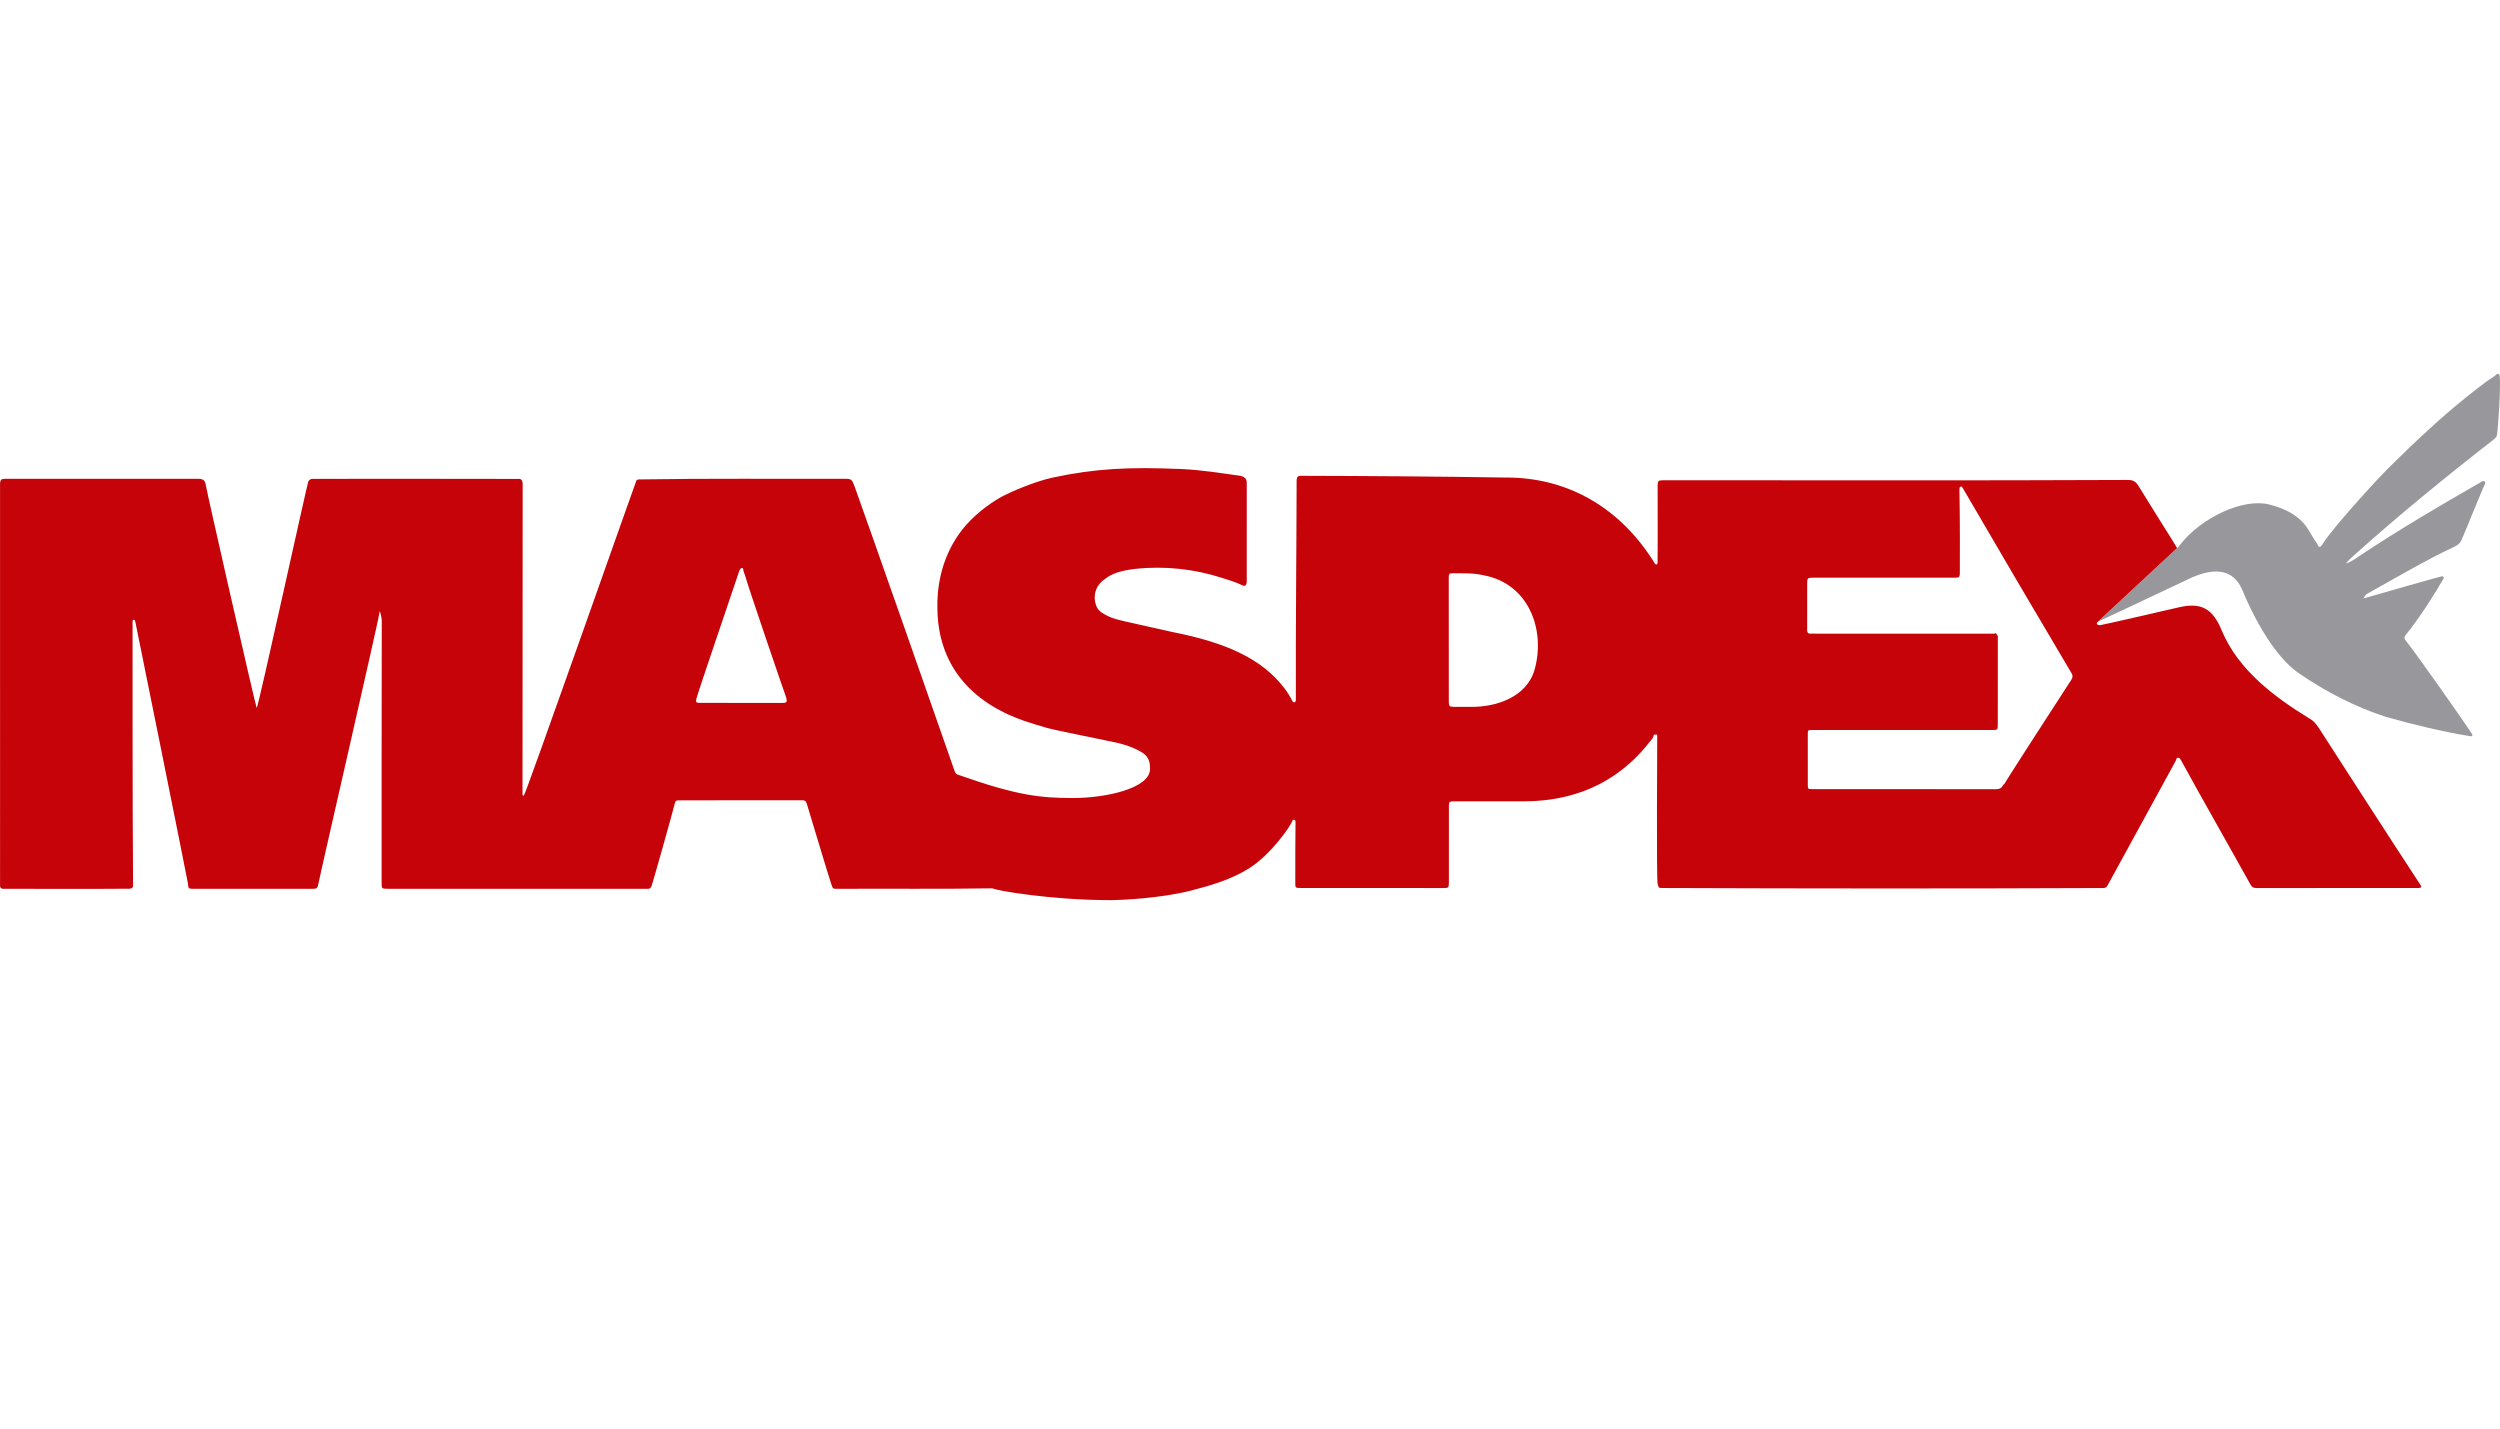 <?xml version="1.0" encoding="utf-8"?>
<!-- Generator: Adobe Illustrator 28.1.0, SVG Export Plug-In . SVG Version: 6.00 Build 0)  -->
<svg version="1.1" id="Layer_1" xmlns="http://www.w3.org/2000/svg" xmlns:xlink="http://www.w3.org/1999/xlink" x="0px" y="0px"
	 width="140px" height="80px" viewBox="0 0 140 80" style="enable-background:new 0 0 140 80;" xml:space="preserve">
<style type="text/css">
	.st0{fill:#97979C;}
	.st1{fill:#C60309;}
</style>
<g>
	<path class="st0" d="M117.523,34.789c0.043,0.006,4.926-2.319,5.244-2.46c1.713-0.735,2.469-0.11,2.822,0.757
		s1.582,3.57,3.177,4.635c1.498,1.028,3.137,1.876,4.867,2.43c1.541,0.429,3.095,0.816,4.677,1.071
		c0.046,0.008,0.092,0.023,0.125-0.015c0.047-0.053,0.004-0.099-0.025-0.143c-0.43-0.646-2.856-4.131-3.688-5.192
		c-0.076-0.1-0.106-0.181-0.023-0.286c0.791-0.99,1.48-2.057,2.12-3.149c0.025-0.04,0.041-0.084,0.016-0.127
		c-0.036-0.06-0.091-0.034-0.143-0.023c-0.254,0.055-3.462,0.975-4.348,1.229c0.075-0.101,0.121-0.223,0.239-0.278
		c1.625-0.898,3.218-1.856,4.904-2.641c0.174-0.087,0.312-0.214,0.378-0.402c0.158-0.339,1.107-2.726,1.287-3.076
		c0.029-0.056,0.034-0.129-0.026-0.171c-0.05-0.035-0.104-0.001-0.151,0.025c-2.312,1.328-4.614,2.675-6.834,4.154
		c-0.239,0.164-0.474,0.344-0.769,0.421c0.128-0.153,0.271-0.289,0.418-0.419c2.528-2.268,5.16-4.417,7.839-6.504
		c0.087-0.07,0.182-0.141,0.202-0.274c0.069-0.45,0.218-2.645,0.153-3.288c-0.01-0.122-0.094-0.168-0.182-0.091
		c-0.19,0.167-0.413,0.283-0.615,0.432c-0.317,0.234-0.622,0.484-0.933,0.724c-1.595,1.266-3.072,2.673-4.521,4.1
		c-0.266,0.251-2.957,3.134-3.641,4.199c-0.032,0.054-0.066,0.108-0.108,0.154c-0.062,0.067-0.146,0.064-0.171-0.021
		c-0.038-0.127-0.131-0.213-0.197-0.318c-0.363-0.555-0.626-1.504-2.535-1.989c-1.476-0.375-3.856,0.752-5.034,2.299
		c-0.05,0.068-0.062,0.08-0.127,0.137L117.523,34.789z"/>
	<path class="st1" d="M121.917,30.69c-0.093-0.153-0.184-0.307-0.279-0.458c-0.628-1.009-1.268-2.011-1.886-3.026
		c-0.134-0.223-0.295-0.331-0.582-0.329c-8.674,0.041-17.348,0.014-26.022,0.017c-0.278,0-0.32,0.038-0.32,0.302
		c-0.007,1.445,0.016,2.892-0.006,4.336c-0.01,0.096-0.071,0.093-0.134,0.052c-1.855-3.039-4.782-4.864-8.392-4.843
		c-3.818-0.059-7.639-0.087-11.456-0.096c-0.162,0.001-0.214,0.066-0.229,0.238c-0.008,4.103-0.056,8.207-0.044,12.309
		c-0.001,0.06-0.014,0.134-0.097,0.139c-0.062,0.003-0.087-0.051-0.112-0.1c-0.123-0.25-0.272-0.482-0.442-0.703
		c-1.258-1.647-3.275-2.55-6.295-3.142c-0.167-0.033-2.383-0.53-2.694-0.605c-0.29-0.069-0.589-0.136-0.865-0.272
		c-0.27-0.133-0.547-0.269-0.661-0.558c-0.219-0.552-0.061-1.139,0.419-1.484c0.218-0.157,0.545-0.481,1.779-0.612
		c1.671-0.178,3.328,0.018,4.837,0.508c0.381,0.124,0.769,0.229,1.13,0.413c0.143,0.074,0.234-0.002,0.251-0.171
		c-0.001-1.858,0.004-3.718,0.001-5.575c-0.008-0.393-0.391-0.388-0.654-0.425c-0.541-0.076-1.891-0.292-2.979-0.338
		c-2.96-0.127-4.843-0.032-7.228,0.476c-1.025,0.218-2.39,0.822-2.797,1.037c-0.425,0.223-1.377,0.828-2.096,1.664
		c-1.086,1.262-1.592,2.884-1.571,4.527c-0.007,3.232,1.861,5.347,4.836,6.388c0.175,0.066,1.062,0.337,1.326,0.411
		c0.362,0.101,2.284,0.489,2.693,0.575c0.799,0.183,1.618,0.267,2.36,0.655c0.437,0.228,0.696,0.407,0.696,1.054
		c0,1.099-2.48,1.635-4.315,1.635c-1.835,0-3.148-0.141-6.395-1.289c-0.134-0.034-0.197-0.092-0.235-0.218
		c-0.062-0.205-5.419-15.475-5.627-16.007c-0.122-0.311-0.162-0.363-0.496-0.362c-3.856,0.01-7.711-0.028-11.567,0.035
		c-0.055,0.004-0.111,0.021-0.136,0.073c-0.064,0.137-6.224,17.657-6.304,17.644c-0.084-0.014-0.069-0.094-0.069-0.154
		c-0.001-0.225,0.01-11.791,0.008-17.349c-0.01-0.167-0.094-0.268-0.253-0.242c-3.303-0.014-10.978-0.006-11.507-0.003
		c-0.106,0.001-0.19,0.048-0.243,0.143c-0.058,0.103-2.775,12.525-2.889,12.691c-0.05-0.034-2.8-12.118-2.848-12.466
		c-0.041-0.297-0.159-0.372-0.457-0.372c-3.604,0.001-7.209-0.005-10.813,0c-0.185,0.007-0.241,0.061-0.256,0.239
		C0,34.572-0.002,42.098,0.003,49.623c0.008,0.094,0.064,0.145,0.158,0.15c2.372-0.004,4.747,0.015,7.119-0.006
		c0.124-0.02,0.194-0.091,0.171-0.225c-0.038-4.456-0.024-14.484-0.027-14.726c-0.001-0.042-0.001-0.097,0.055-0.109
		c0.076-0.015,0.081,0.055,0.097,0.102c0.017,0.05,2.943,14.565,2.949,14.665c0.017,0.283,0.033,0.3,0.321,0.3
		c2.211,0.001,4.423,0.001,6.634,0c0.253,0,0.309-0.03,0.348-0.277c0.053-0.337,3.421-14.951,3.432-15.241
		c0.006-0.167,0.12,0.395,0.119,0.477c-0.015,4.894-0.003,9.787-0.008,14.681c0,0.356,0.001,0.356,0.361,0.358
		c4.845,0.001,9.69,0.001,14.534,0.002c0.13,0.006,0.186-0.057,0.229-0.176c0.081-0.228,1.135-3.975,1.261-4.483
		c0.072-0.293,0.063-0.297,0.371-0.297c2.265-0.001,4.53,0.001,6.795-0.004c0.141,0,0.208,0.041,0.253,0.176
		c0.057,0.169,1.273,4.248,1.394,4.574c0.077,0.208,0.079,0.209,0.314,0.209c2.892-0.015,5.84,0.02,8.702-0.027
		c0.14,0.116,3.281,0.661,6.586,0.661c0.512,0,2.789-0.085,4.567-0.545c1.123-0.291,2.254-0.628,3.237-1.253
		c1.217-0.773,2.321-2.384,2.396-2.638c0.034-0.111,0.176-0.075,0.178,0.035c-0.01,1.139-0.018,2.279-0.013,3.419
		c-0.001,0.298,0.003,0.301,0.297,0.301c2.668-0.001,5.337,0.001,8.004,0.004c0.283,0,0.3-0.02,0.3-0.306
		c0-1.436-0.001-2.872,0.001-4.308c0.001-0.202,0.027-0.23,0.228-0.241c1.32-0.002,2.641,0.003,3.962-0.001
		c1.009-0.004,2.001-0.126,2.967-0.439c1.62-0.503,3.027-1.528,4.063-2.862c0.1-0.127,0.244-0.244,0.253-0.43
		c0.022-0.001,0.044-0.001,0.066-0.001c0.038,0.026,0.125-0.072,0.127,0.062c0.005,0.22-0.052,8.13,0.026,8.301
		c0.056,0.218,0.06,0.224,0.286,0.224c8.207,0.031,16.441,0.037,24.648,0.001c0.121,0.002,0.2-0.031,0.258-0.145
		c1.268-2.327,2.54-4.653,3.817-6.975c0.036-0.066,0.023-0.182,0.132-0.178c0.101,0.003,0.137,0.104,0.187,0.178
		c1.265,2.318,2.586,4.609,3.865,6.92c0.085,0.159,0.188,0.203,0.363,0.202c3.029-0.006,6.058-0.003,9.087-0.005
		c0.117-0.012,0.143-0.064,0.08-0.159c-1.882-2.871-3.736-5.76-5.598-8.644c-0.165-0.253-0.318-0.512-0.602-0.67
		c-1.985-1.216-4.002-2.724-4.931-4.934c-0.503-1.235-1.15-1.611-2.44-1.302c-0.731,0.175-4.333,0.999-4.392,0.995
		c-0.143-0.008-0.238-0.094-0.103-0.199L121.917,30.69z M43.816,39.365c-1.565,0-3.123-0.003-4.687-0.004
		c-0.151-0.015-0.168-0.048-0.135-0.213c0.056-0.282,1.826-5.447,2.391-7.134c0.02-0.059,0.052-0.113,0.085-0.167
		c0.02-0.033,0.057-0.044,0.094-0.039c0.043,0.006,0.056,0.043,0.058,0.078c0.006,0.147,0.09,0.272,0.123,0.407
		c0.101,0.409,2.05,6.129,2.292,6.801C44.088,39.312,44.043,39.365,43.816,39.365z M85.943,37.479
		c-0.431,1.556-2.159,2.135-3.625,2.105c-0.297,0.001-0.593,0.003-0.89-0.001c-0.264-0.003-0.295-0.036-0.295-0.295
		c0.001-2.318-0.004-4.631-0.003-6.95c0-0.186,0.024-0.236,0.209-0.235c0.582,0.006,1.166-0.026,1.743,0.113
		C85.566,32.666,86.566,35.212,85.943,37.479z M115.995,38.068c-0.342,0.524-3.725,5.743-3.755,5.846
		c-0.022,0.013-0.058,0.02-0.065,0.038c-0.087,0.228-0.266,0.246-0.481,0.245c-3.396-0.013-6.792-0.001-10.188-0.005
		c-0.27,0-0.269-0.004-0.269-0.266c0-0.933,0-1.867-0.001-2.8c0-0.237,0.004-0.241,0.237-0.247c3.369,0,6.738,0.001,10.108,0.001
		c0.274,0,0.295-0.017,0.295-0.286c0.002-1.616,0.002-3.231,0.002-4.847c0-0.068,0.025-0.146-0.054-0.194
		c-0.017-0.097-0.066-0.111-0.146-0.069c-3.442-0.002-6.884,0.009-10.325-0.001c-0.166-0.006-0.158-0.159-0.152-0.288
		c0.001-0.843,0-1.688,0.001-2.531c0.001-0.288,0.027-0.314,0.332-0.314c2.66-0.002,5.32,0.001,7.98-0.002
		c0.193-0.002,0.23-0.038,0.237-0.237c0.004-0.099,0.011-3.205-0.022-4.658c-0.001-0.045,0.001-0.09,0.008-0.134
		c0.006-0.038,0.033-0.065,0.07-0.072c0.039-0.008,0.069,0.015,0.088,0.048c2.028,3.48,4.064,6.957,6.121,10.42
		C116.087,37.835,116.071,37.951,115.995,38.068z"/>
</g>
</svg>
